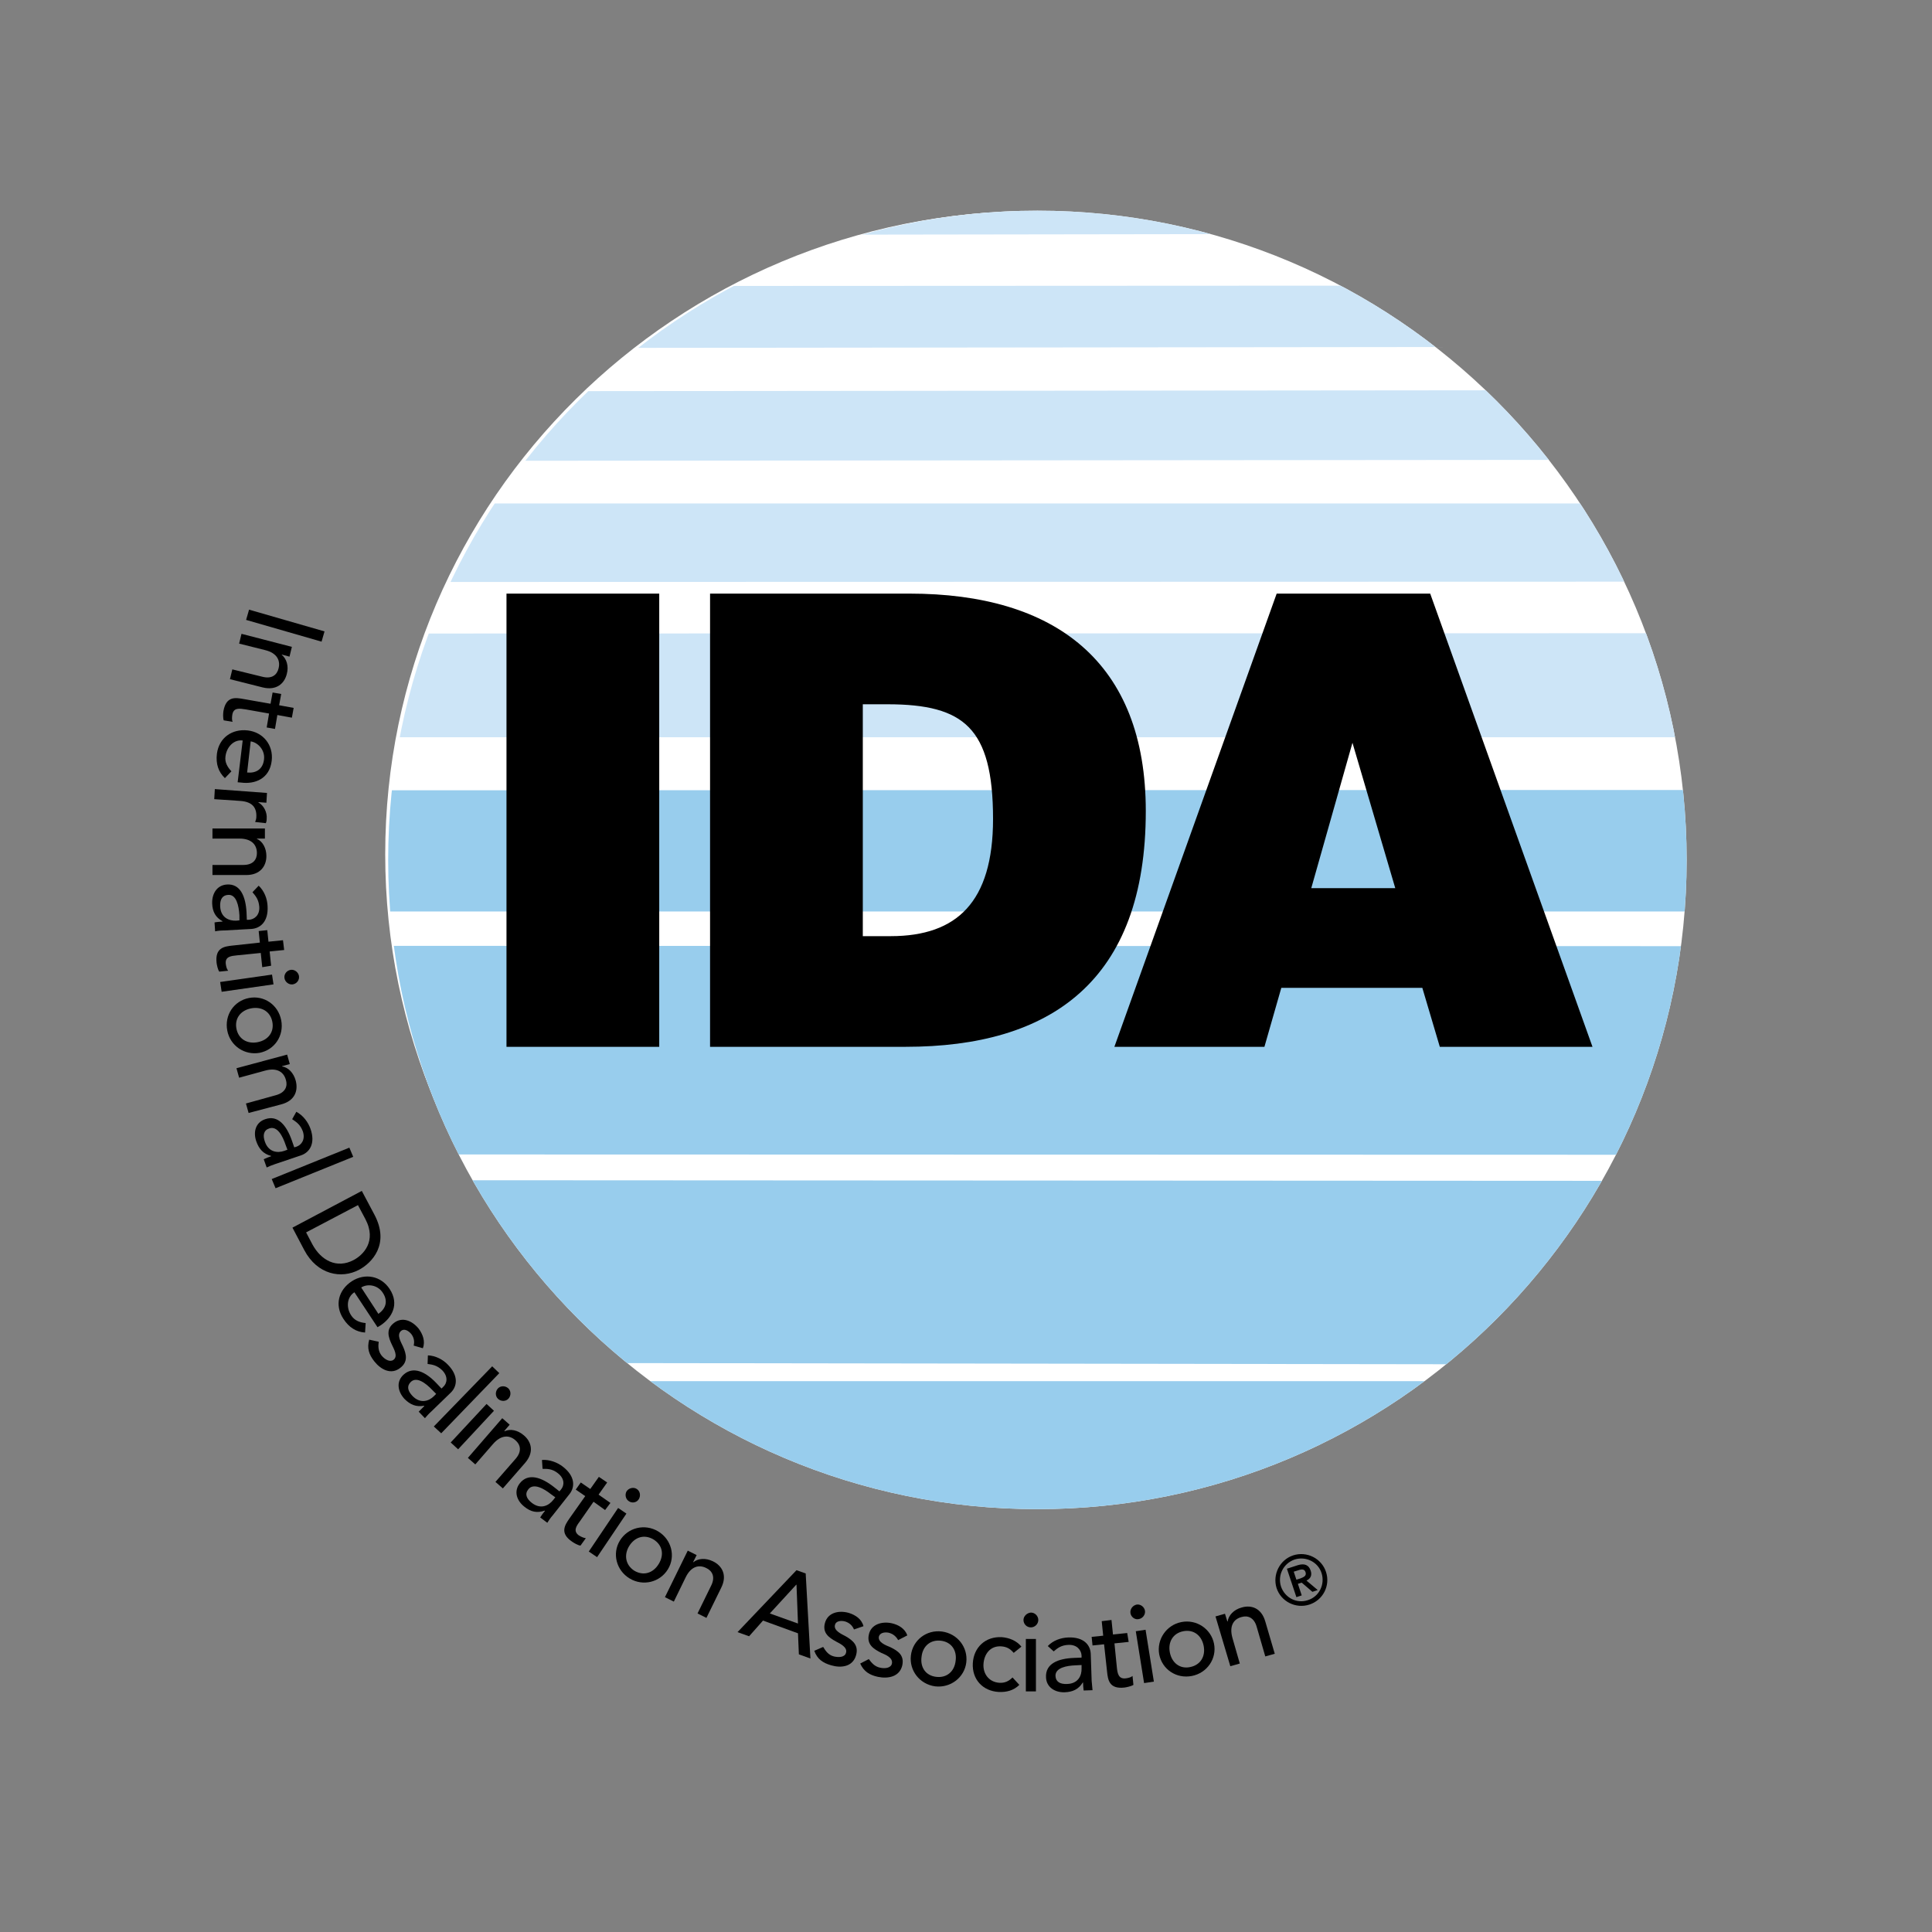 <?xml version="1.0" encoding="utf-8"?>
<!-- Generator: Adobe Illustrator 19.2.1, SVG Export Plug-In . SVG Version: 6.00 Build 0)  -->
<svg version="1.1" id="layer" xmlns="http://www.w3.org/2000/svg" xmlns:xlink="http://www.w3.org/1999/xlink" x="0px" y="0px"
	 viewBox="0 0 652 652" style="enable-background:new 0 0 652 652;" xml:space="preserve">
<rect x="0" y="0" width="652" height="652" fill="#808080" stroke="none"/>
<style type="text/css">
	.st0{fill:#FFFFFF;}
	.st1{clip-path:url(#SVGID_2_);fill:#98CDED;}
	.st2{clip-path:url(#SVGID_2_);fill:#CDE5F7;}
	.st3{clip-path:url(#SVGID_2_);}
	.st4{clip-path:url(#SVGID_2_);fill:none;stroke:#000000;stroke-width:2.147;}
	.st5{fill-rule:evenodd;clip-rule:evenodd;}
</style>
<g>
	<path class="st0" d="M349.2,505.4c121.1,0,219.2-97.2,219.2-217.1c0-119.9-98.2-217.1-219.2-217.1S130,168.4,130,288.3
		C130,408.2,228.1,505.4,349.2,505.4"/>
</g>
<g>
	<path class="st0" d="M569.2,290.2c0,121-98.1,219.1-219.1,219.1S131,411.2,131,290.2c0-121,98.1-219.1,219.1-219.1
		S569.2,169.2,569.2,290.2"/>
</g>
<g>
	<defs>
		<path id="SVGID_1_" d="M131,290.2c0,121,98.1,219.1,219.1,219.1s219.1-98.1,219.1-219.1c0-121-98.1-219.1-219.1-219.1
			S131,169.2,131,290.2"/>
	</defs>
	<clipPath id="SVGID_2_">
		<use xlink:href="#SVGID_1_"  style="overflow:visible;"/>
	</clipPath>
	<path class="st1" d="M212.9,466.1C250.3,494.9,297.2,512,348,512c50.9,0,97.7-17.1,135.2-45.9H212.9"/>
	<path class="st1" d="M490.2,460.4c20.7-17.3,38.1-38.3,51.4-61.9l-387.3-0.2c13.2,23.6,30.5,44.5,51.1,61.7L490.2,460.4"/>
	<path class="st1" d="M546.3,389.7c10.9-21.7,18.4-45.4,21.6-70.4l-439.8-0.1c3.3,25,10.7,48.7,21.6,70.4L546.3,389.7"/>
	<path class="st1" d="M569.1,307.6c0.4-5.7,0.7-11.6,0.7-17.4c0-8-0.4-15.9-1.3-23.6l-441.1,0.1c-0.8,7.7-1.2,15.6-1.2,23.5
		c0,5.9,0.2,11.7,0.7,17.4L569.1,307.6"/>
	<path class="st2" d="M566,248.8c-2.3-12.1-5.5-23.8-9.7-35.1l-416.5,0.1c-4.1,11.3-7.4,23-9.7,35H566"/>
	<path class="st2" d="M549,196.3c-4.3-9.2-9.2-18-14.6-26.4l-372.6,0c-5.5,8.5-10.4,17.3-14.7,26.5L549,196.3"/>
	<path class="st2" d="M524,155.2c-6.4-8.3-13.3-16.1-20.8-23.5L192.7,132c-7.5,7.3-14.4,15.2-20.8,23.5L524,155.2"/>
	<path class="st2" d="M486.7,117.1c-9.6-7.7-20-14.7-30.8-20.7L240,96.5c-10.9,6.1-21.3,13.1-31,20.9L486.7,117.1"/>
	<path class="st2" d="M415.9,79c-21.4-6.9-44.2-10.6-67.8-10.6c-23.9,0-46.9,3.8-68.5,10.8L415.9,79"/>
	<rect x="172" y="201.4" class="st3" width="49.4" height="150.8"/>
	<rect x="172" y="201.4" class="st4" width="49.4" height="150.8"/>
	<path class="st3" d="M240.7,352.2V201.4h66.2c48.6,0,78.7,22.6,78.7,72.3c0,56.8-31.6,78.5-80,78.5H240.7z M290.1,317h10.5
		c23,0,35.6-12.1,35.6-40.6c0-31.4-10.3-39.8-36.7-39.8h-9.4V317"/>
	<path class="st4" d="M240.7,352.2V201.4h66.2c48.6,0,78.7,22.6,78.7,72.3c0,56.8-31.6,78.5-80,78.5H240.7z M290.1,317h10.5
		c23,0,35.6-12.1,35.6-40.6c0-31.4-10.3-39.8-36.7-39.8h-9.4V317z"/>
	<path class="st3" d="M377.6,352.2l54-150.8h50.3l54,150.8h-49.2l-5.9-19.9h-49.2l-5.7,19.9H377.6z M456.4,246.8l-15.3,54h31.2
		L456.4,246.8"/>
	<path class="st4" d="M377.6,352.2l54-150.8h50.3l54,150.8h-49.2l-5.9-19.9h-49.2l-5.7,19.9H377.6z M456.4,246.8l-15.3,54h31.2
		L456.4,246.8z"/>
</g>
<g>
	<rect x="94.4" y="197.9" transform="matrix(0.277 -0.961 0.961 0.277 -133.277 245.102)" width="3.6" height="26.5"/>
	<path d="M81.5,213.9l-0.8,3.3l8.8,2.2c4,1,5.2,3.5,4.5,6.2c-0.5,2.1-2.2,3.6-5.4,2.8l-10.2-2.5l-0.8,3.3l11.1,2.8
		c4.6,1.1,7.3-1.3,8.1-4.6c0.7-2.6-0.1-5.1-1.7-6.4l0-0.1l2.6,0.7l0.8-3.3L81.5,213.9z"/>
	<path d="M92.8,246l0.8-4.7l4.9,0.9l0.6-3.3l-4.9-0.9l0.7-3.8l-2.9-0.5l-0.7,3.8l-9.1-1.6c-2.8-0.5-5.9-1-6.8,4.1
		c-0.1,0.7-0.2,2.2,0.1,3.1l3,0.5c-0.3-0.7-0.2-1.7-0.1-2.4c0.4-2.5,2.5-2.1,4.5-1.8l7.9,1.4l-0.8,4.7L92.8,246z"/>
	<path class="st5" d="M80.2,264l1.2,0.1c4.5,0.6,9.6-1.2,10.3-7.4c0.6-5.3-2.9-9.6-8.1-10.2c-5.2-0.6-9.7,2.4-10.4,7.9
		c-0.4,3.4,0.5,6.1,2.7,8.2l2.2-2.3c-1.4-1.5-2.3-3.1-2-5.1c0.4-3.1,2.8-5.7,5.8-5.3L80.2,264z M84.6,250.2c2.3,0.3,4.9,2.8,4.5,6.1
		c-0.4,3.4-2.8,4.7-5.7,4.4L84.6,250.2z"/>
	<path d="M72.5,266.3l-0.2,3.4l8.9,0.6c3.9,0.3,5.5,2.2,5.3,5.5c0,0.5-0.2,1.1-0.4,1.6l3.6,0.4c0.2-0.4,0.3-0.9,0.3-1.5
		c0.2-2.2-1-4.5-2.8-5.5l0-0.1l2.7,0.2l0.2-3.3L72.5,266.3z"/>
</g>
<g>
	<path d="M71.7,279.6v3.4h9.1c4.1,0,5.9,2.1,5.9,4.9c0,2.1-1.2,4-4.6,4H71.7v3.4h11.4c4.7,0,6.8-3,6.8-6.4c0-2.7-1.3-5-3.2-5.8V283
		h2.7v-3.4H71.7z"/>
	<path class="st5" d="M85.2,301.1c1,1.2,2.1,2.4,2.3,4.9c0.2,2.9-1.7,4.3-3.5,4.4l-0.7,0l-0.1-2.5c-0.3-5.4-2.1-9.7-6.6-9.4
		c-3.4,0.2-5.1,3.1-5,6.4c0.1,2.7,1.1,4.7,3.5,6v0.1c-0.9,0.1-1.8,0.1-2.7,0.3l0.2,3c0.9-0.2,2-0.3,3.2-0.3l9-0.5
		c3.1-0.2,5.8-2.5,5.5-7.7c-0.1-2.5-1.1-5.1-3-6.9L85.2,301.1z M80.8,310.6l-1.1,0.1c-2.4,0.1-5.2-1-5.4-4.8
		c-0.1-2.3,0.7-3.8,2.7-3.9c2.8-0.2,3.6,3.7,3.8,6.9L80.8,310.6z"/>
</g>
<g>
	<path d="M91.5,325.9l-0.5-4.8l4.9-0.5l-0.4-3.3l-4.9,0.5l-0.4-3.9l-2.9,0.3l0.4,3.9l-9.2,1c-2.8,0.3-6,0.7-5.4,5.9
		c0.1,0.7,0.4,2.2,0.9,2.9l3-0.3c-0.5-0.6-0.7-1.5-0.8-2.3c-0.3-2.5,1.8-2.7,3.8-2.9l8-0.8l0.5,4.8L91.5,325.9z"/>
	<path class="st5" d="M74.3,331.4l0.5,3.3l17.5-2.5l-0.5-3.3L74.3,331.4z M98.1,327.3c-1.3,0.2-2.3,1.4-2.1,2.8
		c0.2,1.3,1.5,2.3,2.8,2.1c1.3-0.2,2.3-1.4,2.1-2.8C100.7,328.1,99.4,327.1,98.1,327.3"/>
	<path class="st5" d="M84.7,340.3c3.5-0.7,6.5,1,7.2,4.5c0.7,3.5-1.4,6.2-4.9,6.9c-3.5,0.7-6.5-1-7.2-4.5
		C79.1,343.7,81.2,341,84.7,340.3 M84,336.8c-5.1,1-8.3,5.8-7.3,11c1,5.2,5.9,8.4,10.9,7.5c5.1-1,8.3-5.8,7.3-11
		C93.9,339.1,89.1,335.8,84,336.8"/>
	<path d="M79.8,360.5l0.9,3.2l8.8-2.4c4-1.1,6.3,0.5,7,3.2c0.6,2-0.1,4.2-3.4,5.1L83,372.4l0.9,3.2l11-2.9c4.6-1.2,5.8-4.6,4.9-8
		c-0.7-2.6-2.5-4.5-4.6-4.8l0-0.1l2.6-0.7l-0.9-3.2L79.8,360.5z"/>
	<path class="st5" d="M98.6,377.7c1.3,0.9,2.7,1.7,3.6,4.1c0.9,2.7-0.4,4.6-2.2,5.2l-0.7,0.2l-0.8-2.3c-1.8-5.1-4.7-8.7-9-7.2
		c-3.3,1.1-4.1,4.4-3,7.5c0.9,2.5,2.3,4.2,5,4.9l0,0.1c-0.8,0.3-1.7,0.6-2.5,1l1,2.8c0.8-0.4,1.8-0.8,3-1.2l8.6-2.9
		c2.9-1,4.9-4,3.2-8.9c-0.8-2.3-2.5-4.6-4.8-5.8L98.6,377.7z M97,388l-1.1,0.4c-2.3,0.8-5.3,0.4-6.5-3.1c-0.8-2.2-0.4-3.9,1.5-4.5
		c2.7-0.9,4.5,2.6,5.5,5.6L97,388z"/>
	<polygon points="91.7,397.9 93,401 119.2,390.4 117.9,387.3 	"/>
	<path class="st5" d="M98.7,414.3l4,7.6c4.4,8.3,12.5,9.8,18.5,6.6c4.3-2.3,10.4-8.6,5.2-18.5l-4.3-8.1L98.7,414.3z M120.8,406.7
		l2.5,4.7c4,7.6-0.9,12.2-3.9,13.8c-5.8,3.1-11.1,0.1-14-5.3l-2.1-4L120.8,406.7z"/>
	<path class="st5" d="M127.4,447.9l1-0.6c3.8-2.5,6.5-7.1,3.1-12.3c-2.9-4.4-8.3-5.5-12.8-2.6c-4.4,2.9-5.9,8-2.8,12.7
		c1.9,2.9,4.3,4.4,7.3,4.6l0.2-3.2c-2.1-0.2-3.8-0.9-4.9-2.6c-1.7-2.6-1.5-6.1,1.1-7.8L127.4,447.9z M121.9,434.5
		c2-1.3,5.5-1,7.3,1.8c1.9,2.9,0.9,5.4-1.5,7.1L121.9,434.5z"/>
	<path d="M142.7,455c0.9-2.3,0-4.7-1.4-6.6c-2.1-2.6-5.5-4.2-8.4-1.9c-2.7,2.1-1.9,4.7-0.6,7.4c0.6,1.3,2.1,3.8,0.5,5
		c-1.2,0.9-2.9-0.1-4-1.4c-1.2-1.5-1.2-3.2-1-4.7l-3.2-0.7c-0.8,2.9-0.1,5,1.7,7.3c2.2,2.8,5.7,4.7,8.8,2.2c2.6-2,2.1-4.5,0.9-7.2
		c-0.6-1.4-2.3-3.9-0.6-5.3c1-0.8,2.4-0.1,3.4,1.1c1,1.3,1.1,2.7,0.8,3.9L142.7,455z"/>
	<path class="st5" d="M144.3,460.3c1.5,0.2,3.2,0.4,5,2.2c2,2.1,1.6,4.4,0.2,5.6l-0.5,0.5l-1.7-1.8c-3.7-3.9-7.9-5.9-11.2-2.8
		c-2.5,2.4-1.8,5.7,0.4,8.1c1.9,1.9,3.9,2.8,6.6,2.3l0.1,0.1c-0.6,0.6-1.3,1.3-1.9,1.9l2.1,2.2c0.6-0.7,1.3-1.5,2.2-2.3l6.5-6.3
		c2.2-2.1,2.7-5.7-0.9-9.4c-1.7-1.8-4.2-3.1-6.8-3.2L144.3,460.3z M147.2,470.4l-0.8,0.8c-1.7,1.7-4.6,2.6-7.2-0.1
		c-1.6-1.7-2-3.3-0.6-4.7c2-2,5.1,0.4,7.3,2.7L147.2,470.4z"/>
	<polygon points="146.4,481.4 148.9,483.7 168.5,463.4 166.1,461.1 	"/>
	<path class="st5" d="M152.1,486.8l2.5,2.3l12.1-13l-2.5-2.3L152.1,486.8z M168,468.6c-0.9,1-0.9,2.6,0.1,3.5c1,0.9,2.6,0.9,3.5-0.1
		c0.9-1,0.9-2.6-0.1-3.5C170.5,467.6,168.9,467.6,168,468.6"/>
	<path d="M157.9,492l2.5,2.2l6-6.9c2.7-3.1,5.5-3.1,7.6-1.2c1.6,1.4,2.2,3.6,0.1,6.1l-6.9,7.9l2.5,2.2l7.5-8.6
		c3.1-3.6,2.2-7.1-0.4-9.3c-2.1-1.8-4.6-2.3-6.5-1.4l-0.1-0.1l1.8-2.1l-2.5-2.2L157.9,492z"/>
	<path class="st5" d="M183.1,495.7c1.5,0,3.2-0.1,5.2,1.5c2.3,1.8,2.2,4.1,1,5.5l-0.5,0.6l-1.9-1.5c-4.2-3.3-8.7-4.8-11.5-1.2
		c-2.1,2.7-1,5.9,1.6,7.9c2.1,1.7,4.2,2.2,6.8,1.3l0.1,0.1c-0.6,0.7-1.1,1.4-1.6,2.2l2.4,1.8c0.5-0.8,1.1-1.7,1.9-2.6l5.6-7.1
		c1.9-2.4,1.9-6-2.2-9.2c-1.9-1.5-4.6-2.5-7.1-2.3L183.1,495.7z M187.4,505.3l-0.7,0.9c-1.5,1.9-4.2,3.3-7.2,1
		c-1.8-1.4-2.5-3-1.2-4.6c1.7-2.2,5.2-0.3,7.7,1.7L187.4,505.3z"/>
	<path d="M206,507.2l-4-2.8l2.9-4.1l-2.8-1.9l-2.9,4.1l-3.2-2.2l-1.7,2.4l3.2,2.2l-5.3,7.5c-1.6,2.3-3.4,5,0.9,7.9
		c0.6,0.4,1.9,1.2,2.8,1.3l1.8-2.5c-0.8-0.1-1.6-0.5-2.3-0.9c-2.1-1.5-0.9-3.2,0.3-4.8l4.6-6.6l3.9,2.8L206,507.2z"/>
	<path class="st5" d="M198.7,523.6l2.8,1.9l9.9-14.7l-2.8-1.9L198.7,523.6z M211.5,503.2c-0.7,1.1-0.4,2.7,0.7,3.4
		c1.1,0.8,2.7,0.5,3.4-0.7s0.4-2.7-0.7-3.4C213.9,501.8,212.3,502.1,211.5,503.2"/>
	<path class="st5" d="M212.3,521.8c1.9-3.1,5.1-4.1,8.2-2.3c3.1,1.9,3.7,5.2,1.8,8.3c-1.9,3.1-5.1,4.1-8.2,2.3
		C211.1,528.2,210.5,524.8,212.3,521.8 M209.2,519.9c-2.7,4.4-1.2,10.1,3.3,12.8c4.5,2.7,10.2,1.3,12.9-3.1
		c2.7-4.4,1.2-10.1-3.3-12.8C217.6,514.1,211.9,515.5,209.2,519.9"/>
	<path d="M224.4,539l3,1.5l4-8.2c1.8-3.7,4.5-4.4,7-3.1c1.9,0.9,3.1,2.9,1.6,5.9l-4.6,9.4l3,1.5l5-10.2c2.1-4.2,0.3-7.4-2.8-8.9
		c-2.5-1.2-5-1-6.6,0.3l-0.1,0l1.2-2.4l-3-1.5L224.4,539z"/>
	<path class="st5" d="M248.9,550.8l3.9,1.4l4.7-5.3l11.8,4.3l0.3,7.1l3.9,1.4l-1.6-28.7l-3.1-1.1L248.9,550.8z M259.8,544.5l8.9-9.7
		l0.1,0l0.5,13.1L259.8,544.5z"/>
	<path d="M291.4,548.8c-0.6-2.4-2.7-3.8-5-4.5c-3.2-0.9-7-0.2-8,3.4c-0.9,3.3,1.2,4.9,3.8,6.3c1.3,0.7,3.9,1.9,3.3,3.8
		c-0.4,1.5-2.4,1.6-4.1,1.2c-1.9-0.5-2.8-1.9-3.6-3.2l-3,1.3c1,2.8,2.9,4.1,5.7,4.9c3.4,1,7.3,0.5,8.4-3.4c0.9-3.2-0.9-4.9-3.5-6.4
		c-1.3-0.7-4.2-1.9-3.6-3.9c0.3-1.2,1.9-1.5,3.4-1.1c1.6,0.5,2.5,1.5,3,2.7L291.4,548.8z"/>
	<path d="M306.2,551.9c-0.8-2.3-3-3.6-5.3-4.1c-3.2-0.7-7,0.3-7.7,3.9c-0.7,3.3,1.6,4.8,4.2,6.1c1.4,0.6,4,1.6,3.6,3.6
		c-0.3,1.5-2.3,1.8-4,1.4c-1.9-0.4-2.9-1.7-3.8-2.9l-2.9,1.5c1.2,2.7,3.2,3.9,6,4.5c3.4,0.7,7.3,0,8.2-3.9c0.7-3.3-1.3-4.8-4-6.1
		c-1.4-0.6-4.3-1.6-3.9-3.6c0.3-1.2,1.8-1.6,3.3-1.3c1.6,0.4,2.6,1.4,3.2,2.5L306.2,551.9z"/>
</g>
<g>
	<path class="st5" d="M311,559.1c0.4-3.6,3-5.8,6.5-5.4c3.6,0.4,5.5,3.3,5,6.8c-0.4,3.6-3,5.8-6.5,5.4
		C312.4,565.5,310.5,562.7,311,559.1 M307.4,558.7c-0.6,5.1,3,9.7,8.2,10.4c5.2,0.6,9.9-3,10.5-8.1c0.6-5.1-3-9.7-8.2-10.4
		C312.7,549.9,308,553.5,307.4,558.7"/>
	<path d="M344.7,555.7c-1.6-2-4.1-3-6.6-3.2c-5.5-0.3-9.5,3.4-9.8,8.8c-0.3,5.4,3.3,9.4,8.8,9.7c2.6,0.1,5-0.5,6.9-2.4l-2.3-2.5
		c-1.2,1.2-2.5,1.9-4.4,1.8c-3.5-0.2-5.6-3-5.4-6.3c0.2-3.3,2.2-6.2,5.9-6c1.9,0.1,3.1,0.8,4.3,2.2L344.7,555.7z"/>
	<path class="st5" d="M346.2,570.8h3.4v-17.7h-3.4V570.8z M345.4,546.7c0,1.4,1.1,2.5,2.5,2.5c1.3,0,2.5-1.1,2.5-2.5
		c0-1.3-1.1-2.5-2.5-2.5C346.6,544.3,345.4,545.4,345.4,546.7"/>
	<path class="st5" d="M355.6,557.3c1.2-1,2.4-2.1,5-2.2c2.9-0.1,4.3,1.8,4.4,3.6l0,0.7l-2.5,0.1c-5.4,0.2-9.7,1.9-9.5,6.5
		c0.1,3.4,3,5.2,6.3,5.1c2.7-0.1,4.7-1,6.1-3.3l0.1,0c0,0.9,0.1,1.8,0.2,2.7l3-0.1c-0.1-0.9-0.2-2-0.3-3.2l-0.3-9
		c-0.1-3.1-2.4-5.8-7.6-5.6c-2.5,0.1-5.1,1-6.9,2.9L355.6,557.3z M365,561.9l0,1.1c0.1,2.4-1.1,5.2-4.9,5.3
		c-2.3,0.1-3.8-0.7-3.9-2.7c-0.1-2.8,3.8-3.5,6.9-3.6L365,561.9z"/>
</g>
<g>
	<path d="M380.4,551.1l-4.8,0.5l-0.5-4.9l-3.3,0.4l0.5,4.9l-3.9,0.4l0.3,2.9l3.9-0.4l1,9.2c0.3,2.8,0.7,6,5.9,5.4
		c0.7-0.1,2.2-0.4,3-0.9l-0.3-3c-0.6,0.5-1.5,0.7-2.3,0.8c-2.5,0.3-2.8-1.8-3-3.8l-0.8-8l4.8-0.5L380.4,551.1z"/>
	<path class="st5" d="M386.1,568l3.3-0.5l-2.8-17.5l-3.3,0.5L386.1,568z M381.5,544.4c0.2,1.3,1.5,2.3,2.8,2
		c1.3-0.2,2.3-1.5,2.1-2.8c-0.2-1.3-1.5-2.3-2.8-2.1C382.2,541.8,381.3,543.1,381.5,544.4"/>
	<path class="st5" d="M394.8,557.7c-0.7-3.5,1-6.5,4.5-7.2c3.5-0.7,6.2,1.4,6.9,4.9s-1,6.5-4.6,7.2
		C398.2,563.3,395.5,561.2,394.8,557.7 M391.2,558.3c1,5.1,5.8,8.3,11,7.3c5.2-1,8.5-5.9,7.5-10.9c-1-5-5.9-8.3-11-7.3
		C393.6,548.4,390.3,553.3,391.2,558.3"/>
	<path d="M415.2,562.3l3.2-0.9l-2.5-8.7c-1.1-4,0.4-6.3,3.1-7c2-0.6,4.2,0.1,5.1,3.3l2.9,10l3.2-0.9l-3.2-10.9
		c-1.3-4.5-4.7-5.7-8-4.7c-2.6,0.7-4.4,2.6-4.7,4.7l-0.1,0l-0.8-2.6l-3.2,0.9L415.2,562.3z"/>
	<path class="st5" d="M437.5,539l1.8-0.6l-1.3-3.9l1.3-0.4l3.6,3.1l1.8-0.6l-3.8-3.2c1.3-0.6,2-1.7,1.4-3.4c-0.6-1.8-2-2.5-4.3-1.8
		l-3.7,1.2L437.5,539z M436.6,530.4l1.3-0.4c1.1-0.4,2.3-0.7,2.7,0.6c0.4,1.3-0.8,1.7-1.8,2.1l-1.3,0.4L436.6,530.4z M430.8,535.9
		c1.5,4.6,6.5,7.1,11.1,5.6c4.6-1.5,7.1-6.4,5.6-11c-1.5-4.6-6.5-7.1-11.1-5.6C431.9,526.4,429.4,531.3,430.8,535.9 M432.3,535.4
		c-1.2-3.8,0.8-7.8,4.6-9.1c3.8-1.2,7.9,0.8,9.1,4.6c1.2,3.8-0.8,7.9-4.6,9.1C437.6,541.3,433.6,539.2,432.3,535.4"/>
</g>
</svg>
